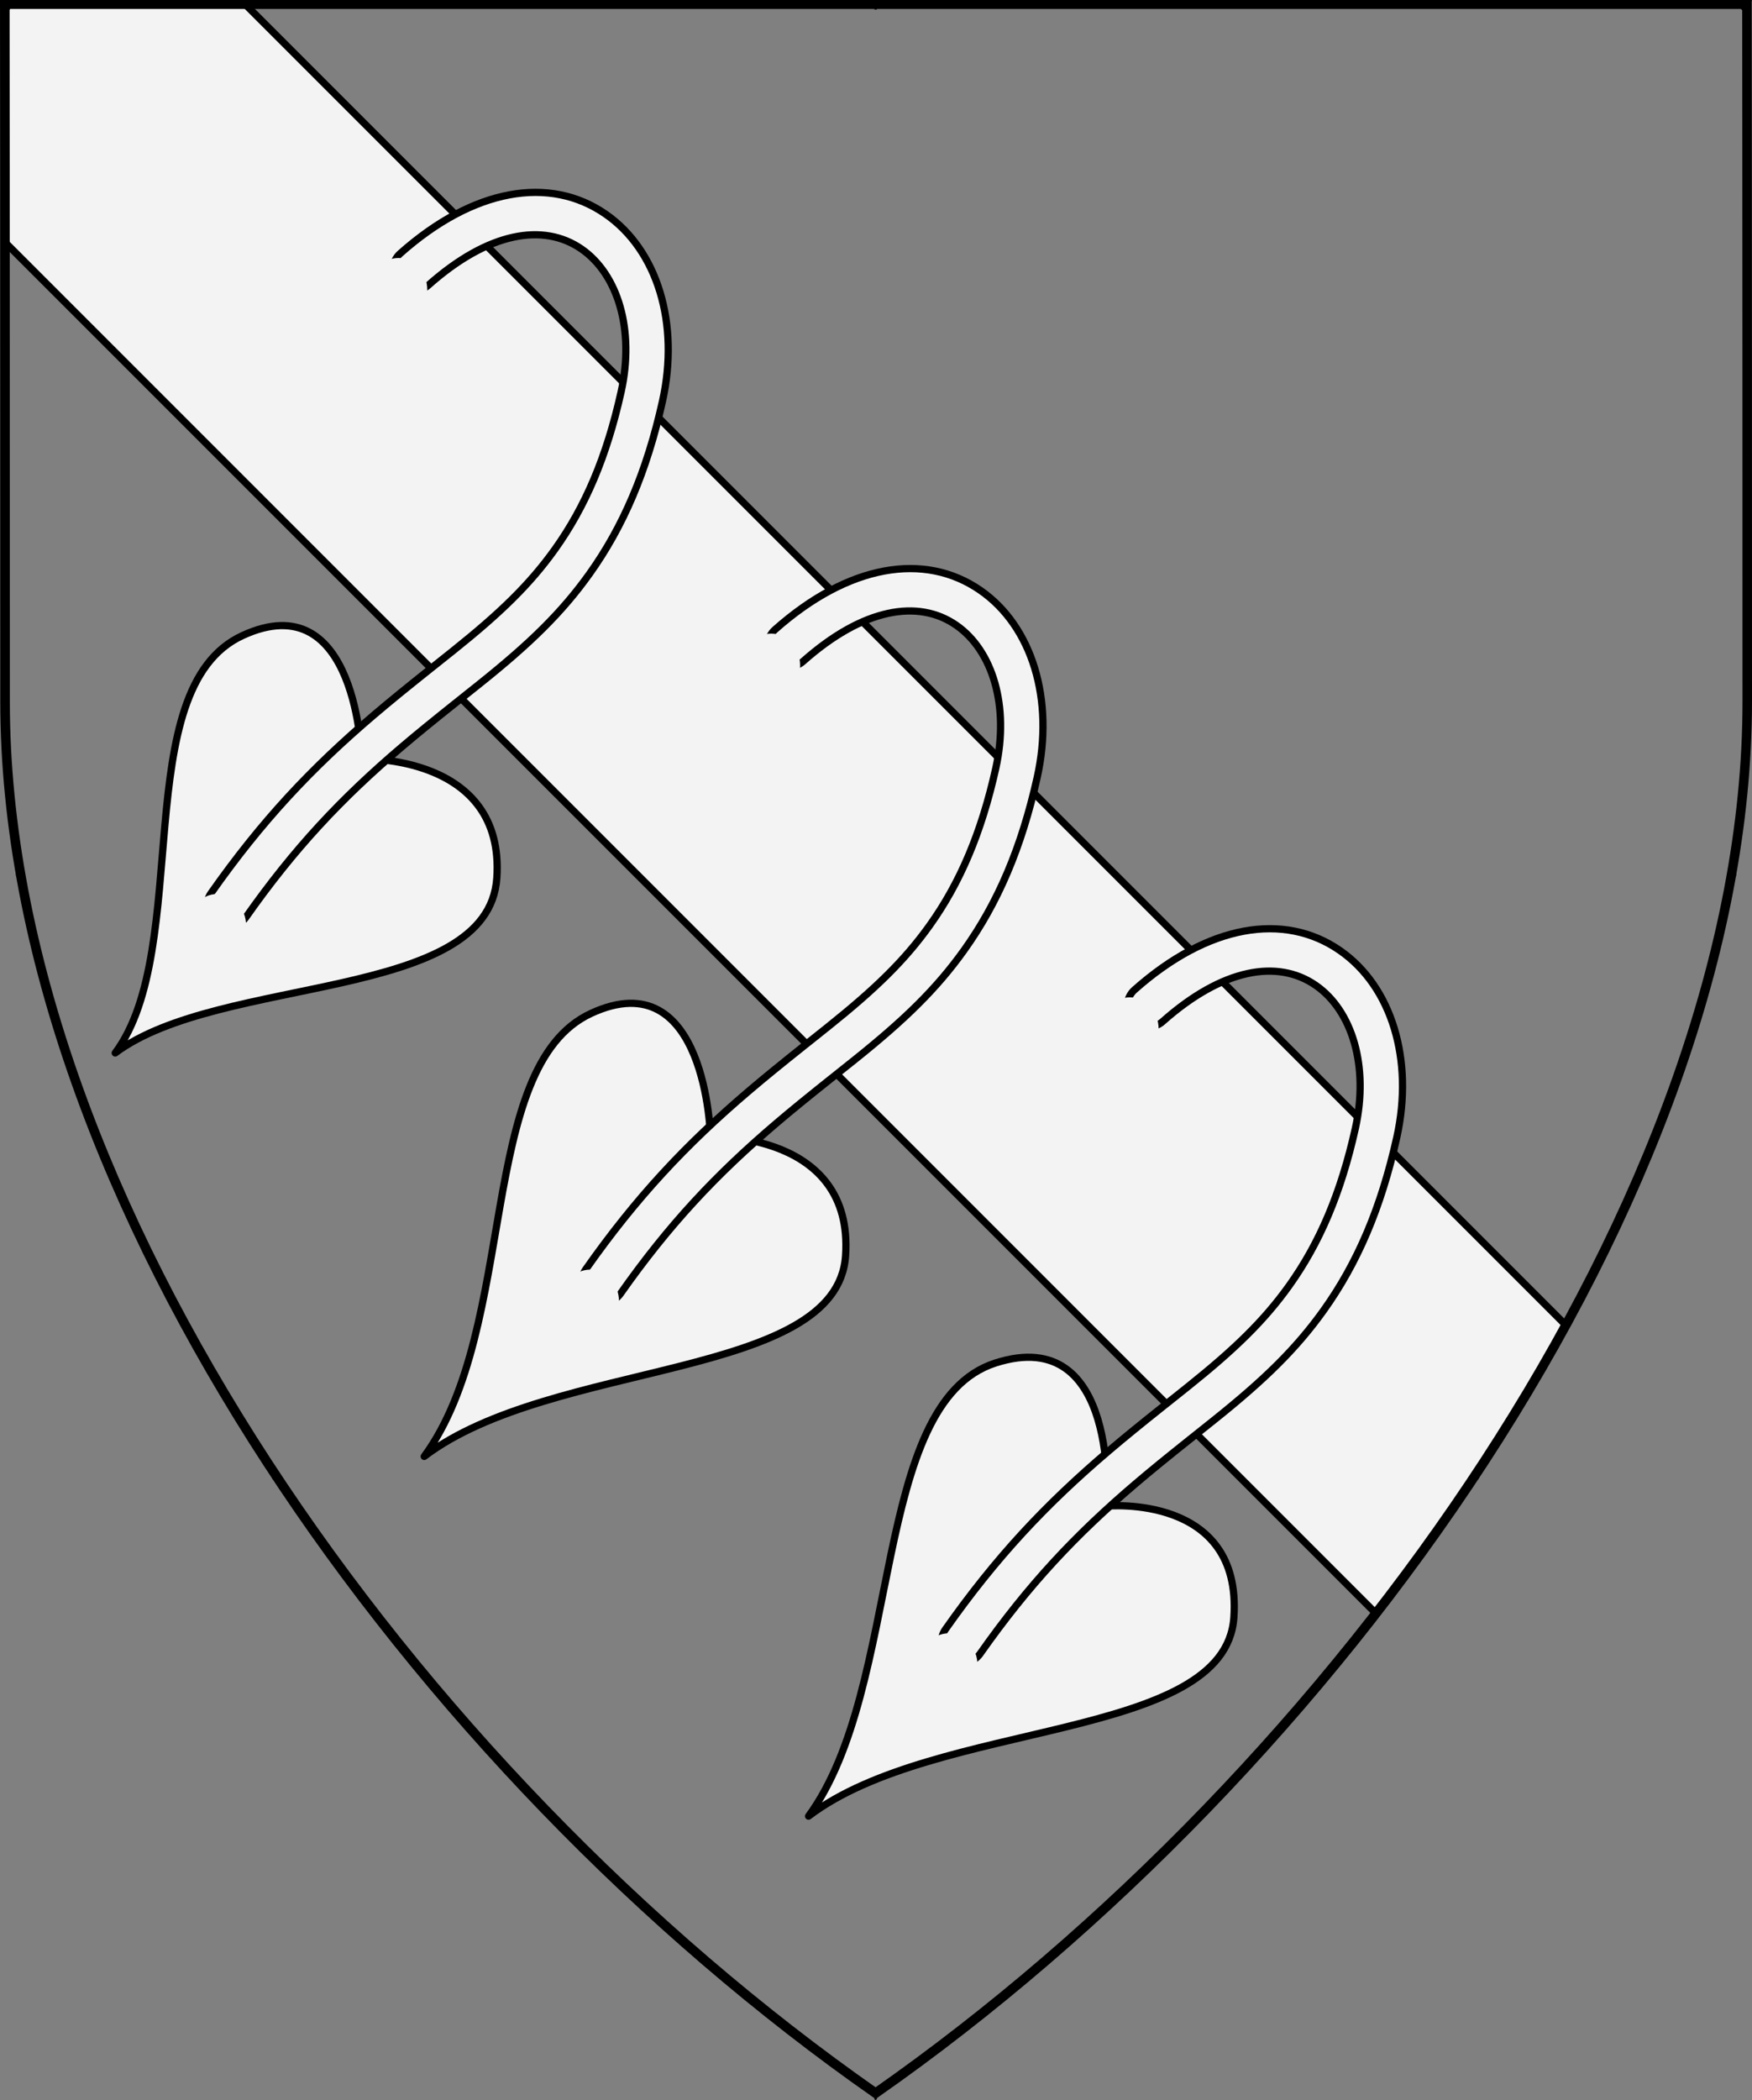 <?xml version="1.0" encoding="UTF-8" standalone="no"?>
<!DOCTYPE svg PUBLIC "-//W3C//DTD SVG 1.1//EN" "http://www.w3.org/Graphics/SVG/1.1/DTD/svg11.dtd">
<svg xmlns="http://www.w3.org/2000/svg" xmlns:dc="http://purl.org/dc/elements/1.1/" xmlns:xl="http://www.w3.org/1999/xlink" version="1.1" viewBox="38.382 65.516 364.219 436.5" width="364.219" height="436.5">
  <rect x="38.382" y="65.516" width="364.219" height="436.5" fill="#808080" stroke="none"/>
  <defs>
    <clipPath id="artboard_clip_path">
      <path d="M 38.382 65.516 L 402.538 65.516 C 402.538 65.516 402.601 108.241 402.601 211.284 C 402.601 314.328 316.793 434.629 220.395 502.016 C 123.931 434.629 38.438 314.83 38.438 211.284 C 38.438 107.738 38.382 65.516 38.382 65.516 Z"/>
    </clipPath>
  </defs>
  <g id="Linden_Branch_of_Three_Leaves_Throughout_Bendwise" fill="none" stroke-opacity="1" stroke-dasharray="none" stroke="none" fill-opacity="1">
    <title>Linden Branch of Three Leaves Throughout Bendwise</title>
    <g id="Linden_Branch_of_Three_Leaves_Throughout_Bendwise_Layer_2" clip-path="url(#artboard_clip_path)">
      <title>Layer 2</title>
      <g id="Graphic_80">
        <path d="M 39.411 115.85 L 324.429 400.868 C 339.324 381.693 352.676 361.552 363.919 340.972 L 89.322 66.375 L 39.375 66.375 C 39.375 66.375 39.395 81.498 39.411 115.85 Z" fill="#f3f3f3"/>
        <path d="M 39.411 115.85 L 324.429 400.868 C 339.324 381.693 352.676 361.552 363.919 340.972 L 89.322 66.375 L 39.375 66.375 C 39.375 66.375 39.395 81.498 39.411 115.85 Z" stroke="black" stroke-linecap="round" stroke-linejoin="round" stroke-width="1.5"/>
      </g>
      <g id="Group_81">
        <g id="Graphic_51">
          <path d="M 113.568 223.238 C 113.568 223.238 143.432 222.202 141.665 248.023 C 139.898 273.845 84.116 268.057 62.333 284.375 C 78.598 262.54 64.815 208.7 88.777 197.627 C 112.74 186.553 113.568 223.238 113.568 223.238 Z" fill="#f3f3f3"/>
          <path d="M 113.568 223.238 C 113.568 223.238 143.432 222.202 141.665 248.023 C 139.898 273.845 84.116 268.057 62.333 284.375 C 78.598 262.54 64.815 208.7 88.777 197.627 C 112.74 186.553 113.568 223.238 113.568 223.238 Z" stroke="black" stroke-linecap="round" stroke-linejoin="round" stroke-width="1.5"/>
        </g>
        <g id="Graphic_46">
          <path d="M 127.429 124.796 C 139.878 113.733 151.344 111.774 159.274 117.275 C 166.852 122.531 170.362 134.107 167.499 146.985 C 164.492 160.515 160.007 170.913 153.754 179.666 C 148.556 186.94 142.457 192.866 132.688 200.68 C 131.945 201.274 131.19 201.876 130.172 202.687 C 129.88 202.919 129.543 203.188 128.915 203.688 C 128.407 204.093 128.029 204.394 127.658 204.689 C 122.65 208.682 119.515 211.232 116.229 214.026 C 103.085 225.202 92.779 236.193 82.254 251.156 C 80.853 253.147 81.332 255.895 83.323 257.295 C 85.315 258.695 88.064 258.216 89.464 256.225 C 99.535 241.908 109.336 231.455 121.94 220.739 C 125.138 218.02 128.213 215.519 133.154 211.579 C 133.523 211.285 133.9 210.985 134.407 210.581 C 135.035 210.081 135.373 209.812 135.665 209.579 C 136.687 208.765 137.446 208.159 138.194 207.561 C 148.542 199.285 155.169 192.846 160.926 184.788 C 167.891 175.04 172.847 163.549 176.104 148.896 C 179.692 132.755 175.068 117.504 164.299 110.034 C 152.655 101.957 136.815 104.664 121.573 118.21 C 119.754 119.826 119.59 122.612 121.207 124.43 C 122.824 126.249 125.61 126.413 127.429 124.796 Z" fill="#f3f3f3"/>
          <path d="M 127.429 124.796 C 139.878 113.733 151.344 111.774 159.274 117.275 C 166.852 122.531 170.362 134.107 167.499 146.985 C 164.492 160.515 160.007 170.913 153.754 179.666 C 148.556 186.94 142.457 192.866 132.688 200.68 C 131.945 201.274 131.19 201.876 130.172 202.687 C 129.88 202.919 129.543 203.188 128.915 203.688 C 128.407 204.093 128.029 204.394 127.658 204.689 C 122.65 208.682 119.515 211.232 116.229 214.026 C 103.085 225.202 92.779 236.193 82.254 251.156 C 80.853 253.147 81.332 255.895 83.323 257.295 C 85.315 258.695 88.064 258.216 89.464 256.225 C 99.535 241.908 109.336 231.455 121.94 220.739 C 125.138 218.02 128.213 215.519 133.154 211.579 C 133.523 211.285 133.9 210.985 134.407 210.581 C 135.035 210.081 135.373 209.812 135.665 209.579 C 136.687 208.765 137.446 208.159 138.194 207.561 C 148.542 199.285 155.169 192.846 160.926 184.788 C 167.891 175.04 172.847 163.549 176.104 148.896 C 179.692 132.755 175.068 117.504 164.299 110.034 C 152.655 101.957 136.815 104.664 121.573 118.21 C 119.754 119.826 119.59 122.612 121.207 124.43 C 122.824 126.249 125.61 126.413 127.429 124.796 Z" stroke="black" stroke-linecap="round" stroke-linejoin="round" stroke-width="1.5"/>
        </g>
        <g id="Graphic_45">
          <ellipse cx="83.556" cy="257.937" rx="5.991" ry="6.609" fill="#f3f3f3"/>
        </g>
        <g id="Graphic_41">
          <ellipse cx="121.212" cy="125.749" rx="5.991" ry="6.609" fill="#f3f3f3"/>
        </g>
      </g>
      <g id="Group_82">
        <g id="Graphic_50">
          <path d="M 186.07 301.745 C 186.07 301.745 215.934 300.708 214.166 326.53 C 212.399 352.352 153.077 348.051 126.571 368.234 C 146.27 341.352 137.316 287.207 161.278 276.133 C 185.241 265.06 186.07 301.745 186.07 301.745 Z" fill="#f3f3f3"/>
          <path d="M 186.07 301.745 C 186.07 301.745 215.934 300.708 214.166 326.53 C 212.399 352.352 153.077 348.051 126.571 368.234 C 146.27 341.352 137.316 287.207 161.278 276.133 C 185.241 265.06 186.07 301.745 186.07 301.745 Z" stroke="black" stroke-linecap="round" stroke-linejoin="round" stroke-width="1.5"/>
        </g>
        <g id="Graphic_48">
          <path d="M 205.328 202.988 C 217.777 191.925 229.243 189.965 237.173 195.466 C 244.751 200.723 248.26 212.299 245.398 225.176 C 242.391 238.707 237.906 249.104 231.652 257.857 C 226.455 265.132 220.356 271.058 210.587 278.871 C 209.844 279.465 209.089 280.068 208.071 280.879 C 207.779 281.111 207.442 281.379 206.814 281.88 C 206.306 282.284 205.928 282.586 205.557 282.881 C 200.549 286.874 197.414 289.424 194.128 292.218 C 180.984 303.393 170.677 314.385 160.152 329.348 C 158.752 331.338 159.231 334.087 161.222 335.487 C 163.213 336.887 165.963 336.408 167.363 334.417 C 177.434 320.099 187.235 309.647 199.839 298.931 C 203.037 296.211 206.112 293.71 211.053 289.771 C 211.422 289.477 211.799 289.176 212.306 288.773 C 212.934 288.272 213.271 288.004 213.564 287.771 C 214.586 286.957 215.345 286.351 216.093 285.753 C 226.441 277.476 233.068 271.038 238.825 262.979 C 245.79 253.232 250.746 241.74 254.003 227.088 C 257.591 210.947 252.967 195.696 242.198 188.226 C 230.554 180.149 214.714 182.856 199.472 196.401 C 197.653 198.018 197.489 200.803 199.106 202.622 C 200.723 204.441 203.509 204.605 205.328 202.988 Z" fill="#f3f3f3"/>
          <path d="M 205.328 202.988 C 217.777 191.925 229.243 189.965 237.173 195.466 C 244.751 200.723 248.26 212.299 245.398 225.176 C 242.391 238.707 237.906 249.104 231.652 257.857 C 226.455 265.132 220.356 271.058 210.587 278.871 C 209.844 279.465 209.089 280.068 208.071 280.879 C 207.779 281.111 207.442 281.379 206.814 281.88 C 206.306 282.284 205.928 282.586 205.557 282.881 C 200.549 286.874 197.414 289.424 194.128 292.218 C 180.984 303.393 170.677 314.385 160.152 329.348 C 158.752 331.338 159.231 334.087 161.222 335.487 C 163.213 336.887 165.963 336.408 167.363 334.417 C 177.434 320.099 187.235 309.647 199.839 298.931 C 203.037 296.211 206.112 293.71 211.053 289.771 C 211.422 289.477 211.799 289.176 212.306 288.773 C 212.934 288.272 213.271 288.004 213.564 287.771 C 214.586 286.957 215.345 286.351 216.093 285.753 C 226.441 277.476 233.068 271.038 238.825 262.979 C 245.79 253.232 250.746 241.74 254.003 227.088 C 257.591 210.947 252.967 195.696 242.198 188.226 C 230.554 180.149 214.714 182.856 199.472 196.401 C 197.653 198.018 197.489 200.803 199.106 202.622 C 200.723 204.441 203.509 204.605 205.328 202.988 Z" stroke="black" stroke-linecap="round" stroke-linejoin="round" stroke-width="1.5"/>
        </g>
        <g id="Graphic_44">
          <ellipse cx="161.072" cy="336.013" rx="5.991" ry="6.609" fill="#f3f3f3"/>
        </g>
        <g id="Graphic_40">
          <ellipse cx="198.728" cy="203.826" rx="5.991" ry="6.609" fill="#f3f3f3"/>
        </g>
      </g>
      <g id="Group_83">
        <g id="Graphic_49">
          <path d="M 268.448 378.558 C 268.448 378.558 296.659 375.87 294.892 401.691 C 293.124 427.513 232.976 422.817 206.47 443 C 226.169 416.118 219.312 357.172 245.309 348.816 C 271.307 340.46 268.448 378.558 268.448 378.558 Z" fill="#f3f3f3"/>
          <path d="M 268.448 378.558 C 268.448 378.558 296.659 375.87 294.892 401.691 C 293.124 427.513 232.976 422.817 206.47 443 C 226.169 416.118 219.312 357.172 245.309 348.816 C 271.307 340.46 268.448 378.558 268.448 378.558 Z" stroke="black" stroke-linecap="round" stroke-linejoin="round" stroke-width="1.5"/>
        </g>
        <g id="Graphic_47">
          <path d="M 280.075 277.847 C 292.524 266.784 303.99 264.825 311.92 270.326 C 319.498 275.582 323.008 287.158 320.145 300.036 C 317.138 313.566 312.653 323.964 306.4 332.717 C 301.202 339.991 295.103 345.917 285.334 353.731 C 284.591 354.324 283.836 354.927 282.818 355.738 C 282.526 355.97 282.189 356.239 281.561 356.739 C 281.053 357.144 280.675 357.445 280.304 357.74 C 275.296 361.733 272.161 364.283 268.875 367.077 C 255.731 378.253 245.425 389.244 234.9 404.207 C 233.499 406.198 233.978 408.946 235.969 410.346 C 237.961 411.746 240.71 411.267 242.11 409.276 C 252.181 394.959 261.982 384.506 274.586 373.79 C 277.784 371.071 280.859 368.57 285.8 364.63 C 286.169 364.336 286.546 364.036 287.053 363.632 C 287.681 363.132 288.019 362.863 288.311 362.63 C 289.333 361.816 290.092 361.21 290.84 360.612 C 301.188 352.336 307.815 345.897 313.572 337.839 C 320.537 328.091 325.493 316.599 328.75 301.947 C 332.338 285.806 327.714 270.555 316.945 263.085 C 305.301 255.008 289.461 257.715 274.219 271.261 C 272.4 272.877 272.236 275.663 273.853 277.481 C 275.47 279.3 278.256 279.464 280.075 277.847 Z" fill="#f3f3f3"/>
          <path d="M 280.075 277.847 C 292.524 266.784 303.99 264.825 311.92 270.326 C 319.498 275.582 323.008 287.158 320.145 300.036 C 317.138 313.566 312.653 323.964 306.4 332.717 C 301.202 339.991 295.103 345.917 285.334 353.731 C 284.591 354.324 283.836 354.927 282.818 355.738 C 282.526 355.97 282.189 356.239 281.561 356.739 C 281.053 357.144 280.675 357.445 280.304 357.74 C 275.296 361.733 272.161 364.283 268.875 367.077 C 255.731 378.253 245.425 389.244 234.9 404.207 C 233.499 406.198 233.978 408.946 235.969 410.346 C 237.961 411.746 240.71 411.267 242.11 409.276 C 252.181 394.959 261.982 384.506 274.586 373.79 C 277.784 371.071 280.859 368.57 285.8 364.63 C 286.169 364.336 286.546 364.036 287.053 363.632 C 287.681 363.132 288.019 362.863 288.311 362.63 C 289.333 361.816 290.092 361.21 290.84 360.612 C 301.188 352.336 307.815 345.897 313.572 337.839 C 320.537 328.091 325.493 316.599 328.75 301.947 C 332.338 285.806 327.714 270.555 316.945 263.085 C 305.301 255.008 289.461 257.715 274.219 271.261 C 272.4 272.877 272.236 275.663 273.853 277.481 C 275.47 279.3 278.256 279.464 280.075 277.847 Z" stroke="black" stroke-linecap="round" stroke-linejoin="round" stroke-width="1.5"/>
        </g>
        <g id="Graphic_43">
          <ellipse cx="235.599" cy="411.605" rx="5.991" ry="6.609" fill="#f3f3f3"/>
        </g>
        <g id="Graphic_39">
          <ellipse cx="273.256" cy="279.418" rx="5.991" ry="6.609" fill="#f3f3f3"/>
        </g>
      </g>
    </g>
    <g id="Esc____Badge_1_Master_layer" clip-path="url(#artboard_clip_path)">
      <title>Master layer</title>
      <g id="Line_22">
        <line x1="40.417" y1="67.5" x2="33.667" y2="60.75" stroke="black" stroke-linecap="butt" stroke-linejoin="round" stroke-width=".25"/>
      </g>
      <g id="Line_21">
        <line x1="220.417" y1="67.5" x2="220.417" y2="58.5" stroke="black" stroke-linecap="butt" stroke-linejoin="round" stroke-width=".5"/>
      </g>
      <g id="Line_20">
        <line x1="400.417" y1="67.5" x2="407.167" y2="60.75" stroke="black" stroke-linecap="butt" stroke-linejoin="round" stroke-width=".5"/>
      </g>
      <g id="Line_19">
        <line x1="89.354" y1="378.562" x2="96.104" y2="371.812" stroke="black" stroke-linecap="round" stroke-linejoin="round" stroke-width=".5"/>
      </g>
      <g id="Line_18">
        <line x1="351.486" y1="378.562" x2="344.736" y2="371.812" stroke="black" stroke-linecap="butt" stroke-linejoin="round" stroke-width=".5"/>
      </g>
      <g id="Line_17">
        <line x1="220.417" y1="508.5" x2="220.417" y2="499.5" stroke="black" stroke-linecap="butt" stroke-linejoin="round" stroke-width=".5"/>
      </g>
      <g id="Line_16">
        <line x1="42.667" y1="247.5" x2="33.667" y2="247.5" stroke="black" stroke-linecap="butt" stroke-linejoin="round" stroke-width=".5"/>
      </g>
      <g id="Line_15">
        <line x1="407.167" y1="247.5" x2="398.167" y2="247.5" stroke="black" stroke-linecap="butt" stroke-linejoin="round" stroke-width=".5"/>
      </g>
      <g id="Graphic_3">
        <path d="M 39.375 66.375 L 401.562 66.375 C 401.562 66.375 401.625 108.875 401.625 211.375 C 401.625 313.875 316.281 433.542 220.404 500.573 C 124.462 433.542 39.431 314.375 39.431 211.375 C 39.431 108.375 39.375 66.375 39.375 66.375 Z" stroke="black" stroke-linecap="round" stroke-linejoin="miter" stroke-width="2"/>
      </g>
    </g>
  </g>
</svg>
